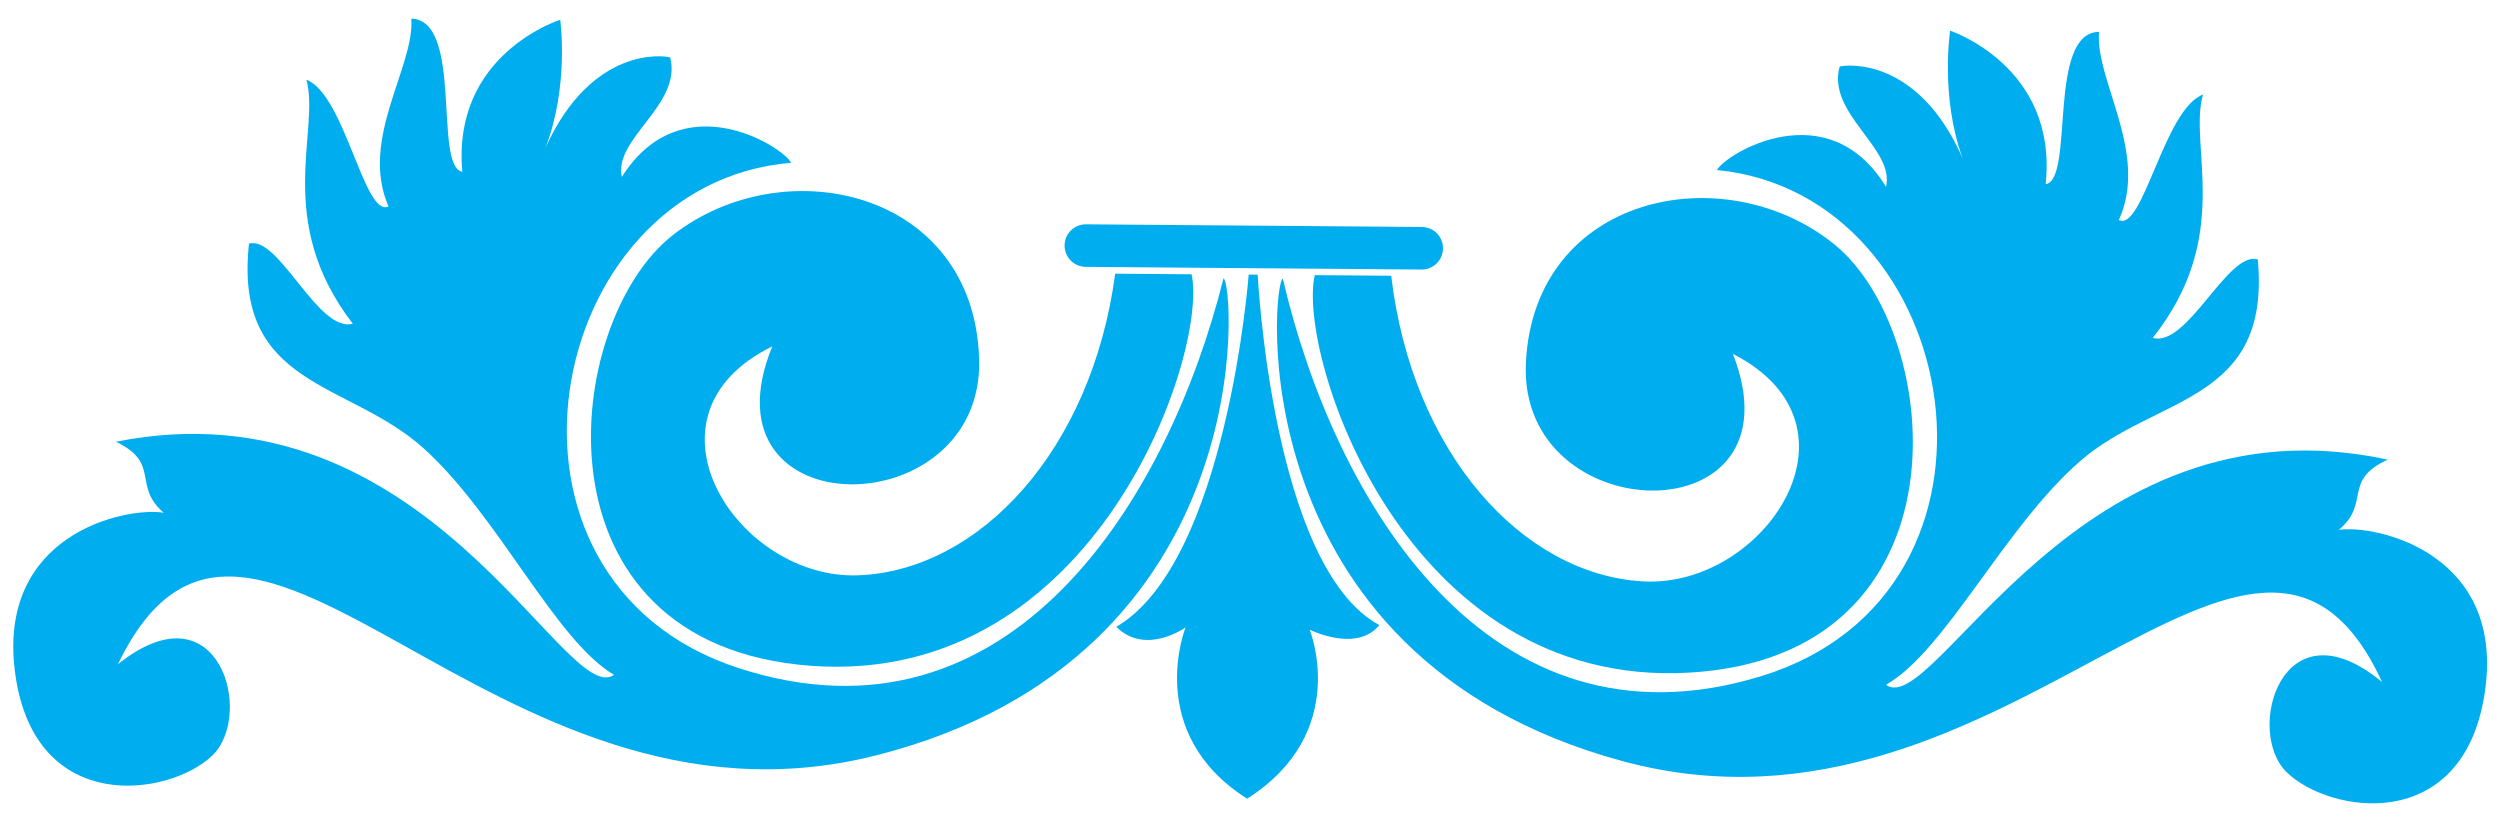<?xml version="1.0" encoding="utf-8"?>
<!-- Generator: Adobe Illustrator 15.1.0, SVG Export Plug-In . SVG Version: 6.00 Build 0)  -->
<!DOCTYPE svg PUBLIC "-//W3C//DTD SVG 1.1//EN" "http://www.w3.org/Graphics/SVG/1.1/DTD/svg11.dtd">
<svg version="1.1" id="Layer_1" xmlns="http://www.w3.org/2000/svg" xmlns:xlink="http://www.w3.org/1999/xlink" x="0px" y="0px"
	 width="986.419px" height="322.222px" viewBox="0 0 986.419 322.222" enable-background="new 0 0 986.419 322.222"
	 xml:space="preserve">
<path fill="#00AEEF" d="M506.17,109.982c-4.197,0.736-18.354,149.045,133.954,190.316
	c152.292,41.277,249.499-139.949,299.771-31.192c-39.394-32.581-54.338,19.25-37.677,35.557
	c16.669,16.325,69.248,24.977,78.08-30.658c8.843-55.635-42.58-67.109-57.484-64.943c12.681-10.584,1.304-19.447,19.301-27.707
	C819.46,154.825,763.498,284.114,744.142,270.22c23.528-13.425,46.666-62.206,76.634-88.295
	c29.959-26.089,75.352-22.676,70.071-79.569c-11.795-3.527-27.747,34.875-41.444,30.958c31.985-40.195,13.944-75.823,19.83-96
	c-15.307,5.612-23.701,54.314-33.2,49.499c12.033-26.385-9.487-55.175-7.81-74.241c-20.612,0.213-9.616,58.299-21.079,60.124
	c4.937-46.519-37.68-60.59-37.68-60.59s-4.014,25.916,4.941,50.403c-17.613-40.194-45.87-36.995-48.55-36.246
	c-5.113,18.655,21.871,32.223,18.313,47.459c-22.968-37.576-63.234-13.092-66.711-6.638c97.972,9.553,125.354,166.596,17.49,199.697
	C587.087,299.875,526.459,197.149,506.17,109.982z"/>
<path fill="#00AEEF" d="M548.925,108.795c-5.351-0.032-16.419-0.133-30.158-0.23c-7.11,30.841,34.973,163.198,147.585,156.843
	c112.606-6.354,100.645-134.271,57.229-169.151c-43.407-34.872-118.323-19.443-121.51,46.924
	c-3.197,66.365,110.104,69.175,81.674-3.549c55.482,28.297,12.243,92.433-35.429,89.769
	C600.635,226.73,557.141,178.689,548.925,108.795z"/>
<path fill="#00AEEF" d="M496.247,108.371l-3.558-0.022c0,0-8.537,113.377-52.229,138.975c11.618,11.54,27.336,0.221,27.336,0.221
	s-16.734,41.585,24.268,67.59c41.164-26.118,24.693-66.697,24.693-66.697s18.503,9.306,27.484-1.808
	C501.947,223.902,496.247,108.371,496.247,108.371z"/>
<path fill="#00AEEF" d="M569.356,98.025c0.036-4.64-3.684-8.424-8.325-8.468l-132.525-1.049c-4.623-0.034-8.425,3.688-8.46,8.328
	l0,0c-0.021,4.633,3.694,8.421,8.335,8.463l132.523,1.052C565.539,106.385,569.326,102.656,569.356,98.025L569.356,98.025z"/>
<path fill="#00AEEF" d="M482.746,109.853c4.186,0.793,15.977,149.318-136.955,188.169
	c-152.92,38.851-247.235-143.908-299.238-35.956c39.917-31.947,54.033,20.114,37.109,36.162
	c-16.918,16.051-69.636,23.867-77.59-31.914c-7.952-55.755,43.648-66.417,58.52-64.005c-12.521-10.787-0.986-19.473-18.854-28.009
	c123.044-24.582,176.963,105.574,196.526,91.983c-23.294-13.791-45.676-62.927-75.224-89.487
	c-29.535-26.565-74.974-23.884-68.794-80.679c11.85-3.337,27.193,35.316,40.957,31.612c-31.347-40.7-12.753-76.034-18.314-96.301
	c15.205,5.848,22.843,54.68,32.408,50.026c-11.611-26.58,10.363-55.022,8.991-74.11c20.604,0.539,8.694,58.441,20.132,60.438
	C178.198,21.199,221.05,7.809,221.05,7.809s3.603,25.97-5.746,50.313c18.262-39.917,46.454-36.259,49.123-35.473
	c4.803,18.738-22.378,31.875-19.082,47.163c23.585-37.207,63.444-12.09,66.824-5.572c-98.129,7.991-127.98,164.578-20.669,199.388
	C398.843,298.439,461.061,196.669,482.746,109.853z"/>
<path fill="#00AEEF" d="M440.024,107.986c5.342,0.044,16.405,0.132,30.145,0.238c6.625,30.96-37.541,162.627-150.042,154.49
	c-112.491-8.141-98.503-135.855-54.54-170.037c43.953-34.184,118.605-17.572,120.75,48.838c2.148,66.411-111.18,67.421-81.617-4.847
	c-55.923,27.415-13.693,92.235,34.01,90.327C386.448,225.084,430.699,177.739,440.024,107.986z"/>
</svg>
